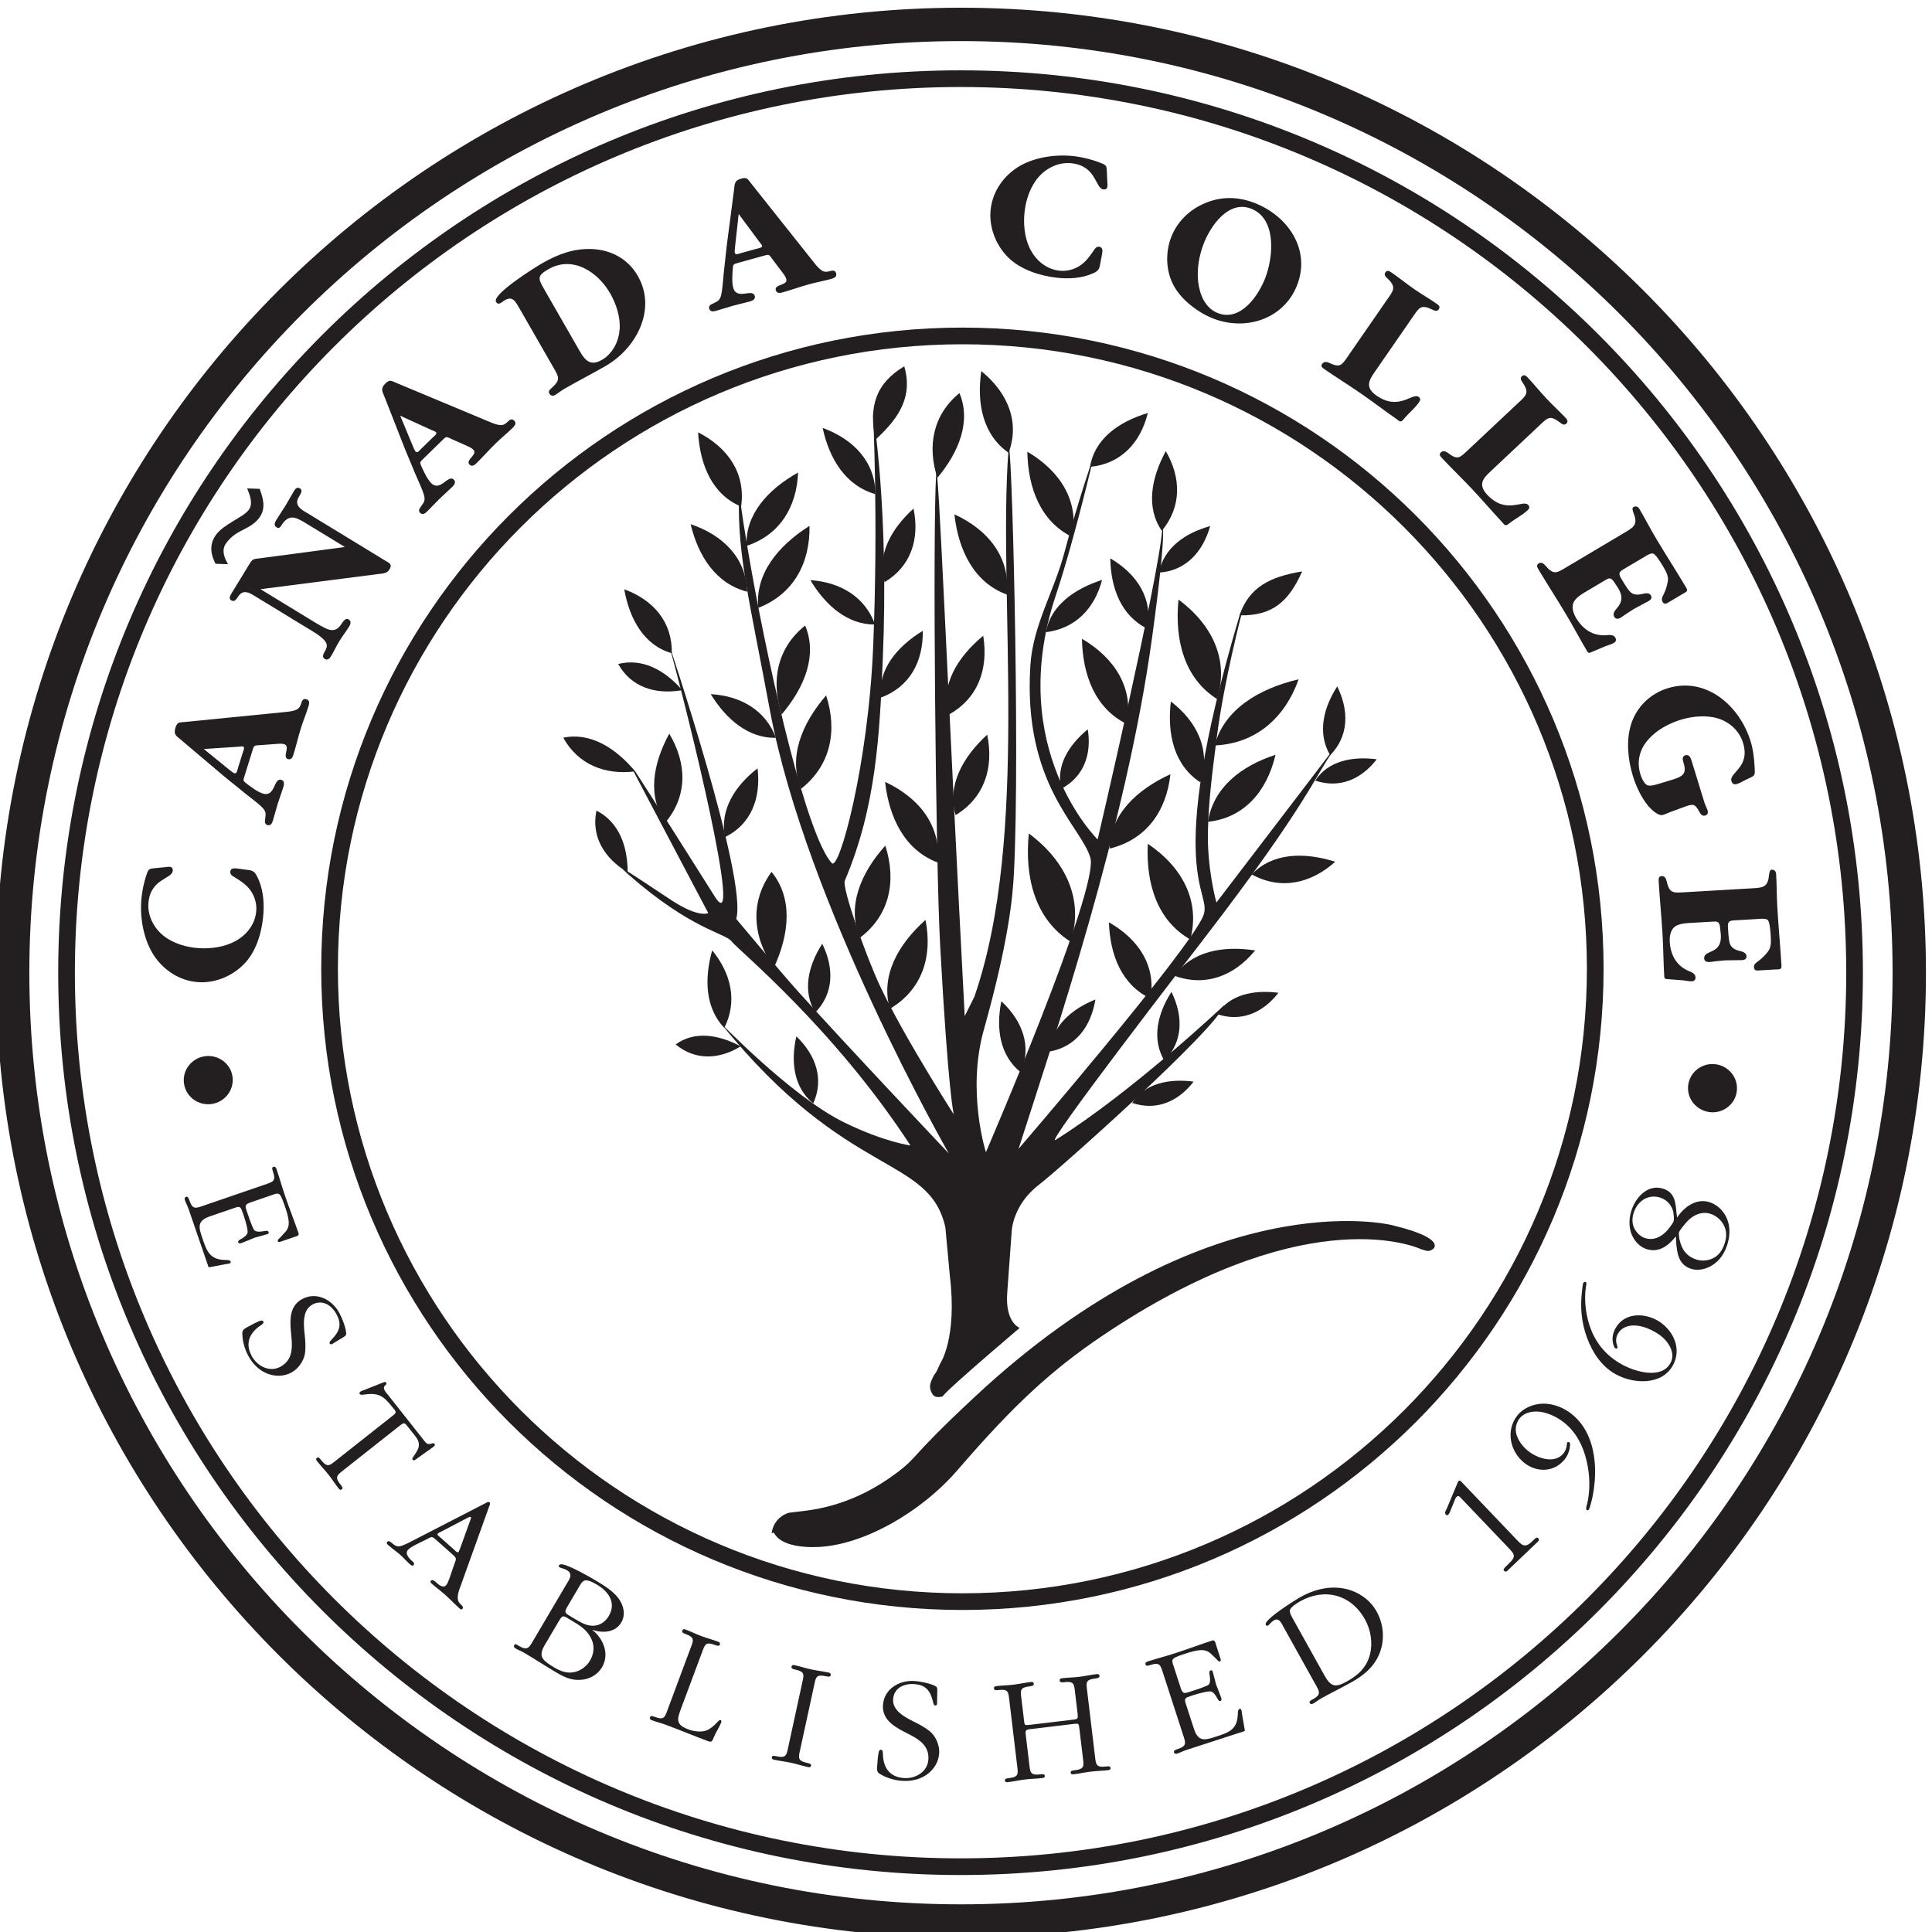 <?xml version="1.0" encoding="UTF-8" standalone="no"?>
<!-- Created with Inkscape (http://www.inkscape.org/) -->

<svg
   xmlns:dc="http://purl.org/dc/elements/1.1/"
   xmlns:cc="http://creativecommons.org/ns#"
   xmlns:rdf="http://www.w3.org/1999/02/22-rdf-syntax-ns#"
   xmlns:svg="http://www.w3.org/2000/svg"
   xmlns="http://www.w3.org/2000/svg"
   xmlns:sodipodi="http://sodipodi.sourceforge.net/DTD/sodipodi-0.dtd"
   xmlns:inkscape="http://www.inkscape.org/namespaces/inkscape"
   width="39.688mm"
   height="39.688mm"
   viewBox="0 0 39.688 39.688"
   version="1.1"
   id="svg357"
   inkscape:version="0.92.1 r15371"
   sodipodi:docname="canada seal.svg">
  <defs
     id="defs351">
    <clipPath
       clipPathUnits="userSpaceOnUse"
       id="clipPath38">
      <path
         d="m 165.665,340.835 h 274 v 137.818 h -274 z"
         id="path36"
         inkscape:connector-curvature="0" />
    </clipPath>
  </defs>
  <sodipodi:namedview
     id="base"
     pagecolor="#ffffff"
     bordercolor="#666666"
     borderopacity="1.0"
     inkscape:pageopacity="0.0"
     inkscape:pageshadow="2"
     inkscape:zoom="2.8"
     inkscape:cx="0.10219458"
     inkscape:cy="106.1996"
     inkscape:document-units="mm"
     inkscape:current-layer="layer1"
     showgrid="false"
     fit-margin-top="0"
     fit-margin-left="0"
     fit-margin-right="0"
     fit-margin-bottom="0"
     inkscape:window-width="1600"
     inkscape:window-height="838"
     inkscape:window-x="-8"
     inkscape:window-y="-8"
     inkscape:window-maximized="1" />
  <g
     inkscape:label="Layer 1"
     inkscape:groupmode="layer"
     id="layer1"
     transform="translate(-67.847,-124.454)">
    <g
       transform="matrix(0.327,0,0,-0.327,-11.384,278.422)"
       id="g32">
      <g
         id="g34"
         clip-path="url(#clipPath38)">
        <path
           d="m 302.64,353.583 c 31.017,0 56.163,25.145 56.163,56.162 0,31.018 -25.146,56.163 -56.163,56.163 -31.018,0 -56.163,-25.145 -56.163,-56.163 0,-31.017 25.145,-56.162 56.163,-56.162 z"
           style="fill:none;stroke:#231f20;stroke-width:1.048;stroke-linecap:round;stroke-linejoin:round;stroke-miterlimit:4;stroke-dasharray:none;stroke-opacity:1"
           id="path40"
           inkscape:connector-curvature="0" />
        <path
           d="m 302.665,350.17 c 32.901,0 59.574,26.673 59.574,59.574 0,32.901 -26.673,59.573 -59.574,59.573 -32.901,0 -59.573,-26.672 -59.573,-59.573 0,-32.901 26.672,-59.574 59.573,-59.574 z"
           style="fill:none;stroke:#231f20;stroke-width:2.096;stroke-linecap:round;stroke-linejoin:round;stroke-miterlimit:4;stroke-dasharray:none;stroke-opacity:1"
           id="path42"
           inkscape:connector-curvature="0" />
        <path
           d="m 302.755,370.234 c 21.957,0 39.756,17.8 39.756,39.756 0,21.956 -17.799,39.756 -39.756,39.756 -21.956,0 -39.755,-17.8 -39.755,-39.756 0,-21.956 17.799,-39.756 39.755,-39.756 z"
           style="fill:none;stroke:#231f20;stroke-width:1.048;stroke-linecap:round;stroke-linejoin:round;stroke-miterlimit:4;stroke-dasharray:none;stroke-opacity:1"
           id="path44"
           inkscape:connector-curvature="0" />
        <path
           d="m 258.085,395.331 c -0.431,-0.148 -0.402,-0.231 -0.273,-0.606 0.094,-0.275 0.249,-0.755 0.418,-1.097 0.106,-0.22 0.461,-0.149 0.742,-0.104 0.058,0.01 0.169,0.017 0.197,-0.065 0.016,-0.046 0.016,-0.107 -0.057,-0.132 -0.26,-0.08 -0.541,-0.156 -0.804,-0.225 -0.287,-0.12 -0.556,-0.232 -0.846,-0.342 -0.147,-0.051 -0.184,-0.002 -0.2,0.044 -0.028,0.082 0.063,0.144 0.115,0.173 0.25,0.137 0.5,0.305 0.477,0.522 -0.041,0.386 -0.204,0.862 -0.299,1.138 -0.126,0.366 -0.157,0.458 -0.469,0.351 l -1.595,-0.548 c -0.844,-0.29 -0.714,-0.696 -0.465,-1.421 0.27,-0.788 0.462,-1.286 1.376,-1.32 0.073,-0.006 0.343,0.015 0.381,-0.095 0.022,-0.064 -0.005,-0.105 -0.07,-0.126 -0.073,-0.026 -0.153,-0.033 -0.232,-0.039 l -1.019,-0.197 c -0.067,-0.012 -0.065,0.009 -0.09,0.082 l -1.231,3.585 c -0.063,0.183 -0.169,0.372 -0.232,0.556 -0.028,0.082 -0.017,0.168 0.084,0.203 0.101,0.034 0.16,-0.109 0.192,-0.201 0.217,-0.632 0.388,-0.533 0.975,-0.331 l 3.731,1.282 c 0.568,0.195 0.764,0.221 0.547,0.854 -0.032,0.091 -0.082,0.238 0.028,0.276 0.092,0.031 0.163,-0.026 0.191,-0.109 0.195,-0.568 0.36,-1.168 0.555,-1.736 0.271,-0.788 0.572,-1.546 0.84,-2.325 0.06,-0.174 -0.176,-0.204 -0.295,-0.245 l -0.788,-0.271 c -0.056,-0.019 -0.19,-0.075 -0.221,0.017 -0.029,0.082 0.078,0.16 0.133,0.209 l 0.209,0.226 c 0.237,0.235 0.358,0.42 0.346,0.754 -0.013,0.334 -0.148,0.728 -0.255,1.04 -0.05,0.147 -0.189,0.55 -0.294,0.678 -0.124,0.152 -0.317,0.055 -0.472,0.002 z"
           style="fill:#231f20;fill-opacity:1;fill-rule:nonzero;stroke:none"
           id="path46"
           inkscape:connector-curvature="0" />
        <path
           d="m 260.567,387.255 c -0.066,0.77 -0.05,1.573 0.707,1.985 0.894,0.487 1.879,-0.026 2.333,-0.86 0.181,-0.332 0.39,-0.859 0.434,-1.243 0.028,-0.194 -0.083,-0.233 -0.232,-0.325 -0.217,-0.129 -0.429,-0.266 -0.646,-0.395 -0.059,-0.033 -0.12,-0.022 -0.153,0.038 -0.051,0.094 0.076,0.185 0.122,0.243 0.486,0.507 0.662,0.934 0.3,1.598 -0.305,0.562 -0.887,0.941 -1.508,0.602 -0.733,-0.398 -0.521,-1.497 -0.458,-2.18 0.025,-0.35 0.041,-0.805 -0.07,-1.13 -0.138,-0.395 -0.424,-0.761 -0.791,-0.96 -0.476,-0.259 -1.027,-0.261 -1.533,-0.062 -0.523,0.212 -0.915,0.628 -1.184,1.122 -0.227,0.417 -0.385,0.993 -0.367,1.466 0.015,0.196 0.258,0.295 0.412,0.379 0.221,0.12 0.434,0.236 0.669,0.331 0.073,0.028 0.189,0.058 0.24,-0.035 0.06,-0.111 -0.153,-0.227 -0.216,-0.272 -0.686,-0.484 -0.933,-1.126 -0.511,-1.901 0.347,-0.638 1.124,-1.032 1.797,-0.666 0.681,0.371 0.763,1.011 0.703,1.729 z"
           style="fill:#231f20;fill-opacity:1;fill-rule:nonzero;stroke:none"
           id="path48"
           inkscape:connector-curvature="0" />
        <path
           d="m 263.948,378.554 c -0.487,-0.385 -0.656,-0.468 -0.241,-0.993 0.054,-0.069 0.164,-0.192 0.065,-0.27 -0.084,-0.066 -0.147,-0.017 -0.201,0.051 -0.229,0.289 -0.414,0.587 -0.643,0.876 -0.228,0.289 -0.487,0.554 -0.715,0.843 -0.054,0.069 -0.087,0.141 -0.003,0.208 0.098,0.077 0.187,-0.05 0.241,-0.118 0.421,-0.533 0.543,-0.375 1.022,0.004 l 3.522,2.782 c 0.273,0.216 0.142,0.273 -0.044,0.509 -0.547,0.692 -0.838,0.919 -1.735,0.804 -0.077,-0.012 -0.254,-0.053 -0.315,0.023 -0.042,0.053 -0.022,0.106 0.032,0.148 0.053,0.042 0.168,0.084 0.218,0.099 l 1.223,0.484 c 0.066,0.027 0.131,0.054 0.185,-0.015 0.036,-0.045 0.016,-0.098 -0.03,-0.134 -0.062,-0.062 -0.114,-0.09 -0.111,-0.187 -0.006,-0.165 0.143,-0.307 0.239,-0.428 l 2.182,-2.762 c 0.156,-0.197 0.268,-0.418 0.541,-0.325 0.079,0.025 0.159,0.064 0.22,-0.012 0.084,-0.107 -0.167,-0.243 -0.22,-0.285 l -0.964,-0.687 c -0.061,-0.049 -0.135,-0.095 -0.202,-0.011 -0.042,0.053 0.007,0.116 0.041,0.167 0.117,0.18 0.288,0.401 0.343,0.629 0.065,0.324 -0.103,0.537 -0.289,0.773 l -0.349,0.441 c -0.27,0.342 -0.255,0.354 -0.643,0.048 z"
           style="fill:#231f20;fill-opacity:1;fill-rule:nonzero;stroke:none"
           id="path50"
           inkscape:connector-curvature="0" />
        <path
           d="m 271.558,375.44 c 0.047,0.023 0.259,0.159 0.317,0.108 0.043,-0.039 -0.066,-0.279 -0.078,-0.321 l -0.603,-1.669 c -0.013,-0.014 -0.065,-0.175 -0.091,-0.204 -0.071,-0.08 -0.218,0.09 -0.261,0.129 l -0.833,0.741 c -0.029,0.026 -0.287,0.203 -0.222,0.276 0.019,0.021 0.072,0.052 0.099,0.067 z m -2.478,-1.298 c 0.34,0.165 0.323,0.232 0.613,-0.026 l 0.984,-0.876 c 0.348,-0.309 0.297,-0.264 0.12,-0.769 l -0.258,-0.756 c -0.047,-0.127 -0.124,-0.344 -0.214,-0.445 -0.193,-0.218 -0.469,0.027 -0.657,0.195 -0.072,0.064 -0.21,0.187 -0.307,0.078 -0.057,-0.065 0.008,-0.137 0.052,-0.175 0.268,-0.239 0.569,-0.455 0.829,-0.687 0.319,-0.283 0.612,-0.596 0.93,-0.879 0.037,-0.033 0.115,-0.09 0.173,-0.025 0.097,0.109 -0.041,0.231 -0.113,0.296 -0.355,0.316 -0.104,0.845 0.031,1.231 l 1.773,4.936 c 0.024,0.057 0.079,0.176 0.021,0.228 -0.079,0.071 -0.191,-0.011 -0.265,-0.05 l -4.626,-2.384 c -0.173,-0.092 -0.6,-0.309 -0.784,-0.327 -0.185,-0.017 -0.335,0.091 -0.465,0.207 -0.065,0.058 -0.203,0.18 -0.293,0.079 -0.11,-0.123 0.117,-0.247 0.19,-0.312 0.202,-0.18 0.431,-0.332 0.634,-0.512 0.202,-0.181 0.379,-0.39 0.582,-0.57 0.072,-0.065 0.174,-0.155 0.251,-0.068 0.09,0.101 -0.039,0.203 -0.105,0.261 -0.166,0.149 -0.465,0.454 -0.252,0.693 0.115,0.13 0.309,0.231 0.455,0.308 z"
           style="fill:#231f20;fill-opacity:1;fill-rule:nonzero;stroke:none"
           id="path52"
           inkscape:connector-curvature="0" />
        <path
           d="m 278.654,371.132 c 0.084,0.142 0.2,0.377 0.364,0.426 0.222,0.072 0.598,-0.149 0.773,-0.253 0.727,-0.428 1.243,-1.137 0.751,-1.972 -0.173,-0.293 -0.44,-0.517 -0.762,-0.586 -0.442,-0.1 -0.837,0.088 -1.196,0.299 l -0.451,0.266 c -0.368,0.217 -0.399,0.258 -0.173,0.642 z m -2.816,-3.269 c -0.314,-0.535 -0.389,-0.738 -0.974,-0.394 -0.075,0.045 -0.194,0.149 -0.258,0.04 -0.054,-0.092 -0.007,-0.165 0.068,-0.209 0.176,-0.103 0.379,-0.178 0.546,-0.277 0.685,-0.403 1.333,-0.83 2.018,-1.234 0.493,-0.29 0.946,-0.513 1.536,-0.467 0.532,0.024 1.06,0.31 1.341,0.786 0.497,0.843 0.073,1.824 -0.624,2.359 0.637,-0.218 1.446,-0.2 1.835,0.46 0.29,0.492 0.148,1.071 -0.17,1.506 -0.361,0.494 -1.012,0.878 -1.53,1.183 -0.484,0.286 -1.196,0.682 -1.713,0.874 -0.101,0.038 -0.418,0.168 -0.502,0.026 -0.029,-0.05 -0.002,-0.099 0.048,-0.129 0.1,-0.059 0.281,-0.076 0.44,-0.169 0.434,-0.256 0.159,-0.589 -0.038,-0.923 z m 1.561,1.139 c 0.271,0.459 0.302,0.34 0.794,0.05 0.468,-0.276 0.91,-0.537 1.185,-1.025 0.288,-0.485 0.264,-1.022 -0.021,-1.506 -0.207,-0.351 -0.587,-0.633 -0.984,-0.715 -0.476,-0.101 -0.873,0.065 -1.274,0.301 -0.217,0.128 -0.613,0.373 -0.728,0.598 -0.165,0.311 0.078,0.686 0.236,0.953 z"
           style="fill:#231f20;fill-opacity:1;fill-rule:nonzero;stroke:none"
           id="path54"
           inkscape:connector-curvature="0" />
        <path
           d="m 285.087,363.535 c -0.257,-0.69 -0.361,-1.024 0.457,-1.329 0.327,-0.122 0.778,-0.187 1.111,-0.072 0.273,0.094 0.562,0.369 0.753,0.578 0.035,0.038 0.098,0.097 0.153,0.077 0.082,-0.031 0.058,-0.094 0.034,-0.158 -0.115,-0.309 -0.324,-0.593 -0.452,-0.907 -0.097,-0.233 -0.119,-0.349 -0.364,-0.257 -0.872,0.325 -1.749,0.693 -2.621,1.018 -0.309,0.115 -0.613,0.187 -0.922,0.302 -0.081,0.031 -0.141,0.094 -0.107,0.185 0.044,0.118 0.19,0.064 0.28,0.03 0.627,-0.234 0.646,-0.044 0.859,0.528 l 1.385,3.715 c 0.213,0.572 0.323,0.728 -0.313,0.965 -0.082,0.03 -0.227,0.084 -0.183,0.202 0.038,0.1 0.111,0.104 0.202,0.07 0.345,-0.128 0.659,-0.287 1.004,-0.415 0.345,-0.129 0.704,-0.221 1.049,-0.35 0.081,-0.031 0.144,-0.085 0.107,-0.185 -0.044,-0.118 -0.199,-0.06 -0.28,-0.03 -0.636,0.237 -0.655,0.048 -0.868,-0.525 z"
           style="fill:#231f20;fill-opacity:1;fill-rule:nonzero;stroke:none"
           id="path56"
           inkscape:connector-curvature="0" />
        <path
           d="m 292.676,365.061 c 0.13,0.597 0.216,0.766 -0.447,0.91 -0.085,0.019 -0.236,0.052 -0.21,0.175 0.023,0.104 0.095,0.118 0.19,0.098 0.36,-0.079 0.693,-0.191 1.053,-0.269 0.36,-0.078 0.728,-0.118 1.088,-0.196 0.085,-0.019 0.155,-0.064 0.132,-0.168 -0.027,-0.123 -0.188,-0.088 -0.273,-0.07 -0.663,0.144 -0.655,-0.046 -0.784,-0.643 l -0.844,-3.883 c -0.132,-0.607 -0.207,-0.769 0.445,-0.92 0.085,-0.019 0.248,-0.044 0.221,-0.167 -0.022,-0.105 -0.102,-0.107 -0.188,-0.089 -0.359,0.079 -0.692,0.191 -1.052,0.269 -0.36,0.078 -0.728,0.118 -1.088,0.197 -0.086,0.018 -0.157,0.053 -0.134,0.158 0.026,0.123 0.176,0.08 0.261,0.062 0.663,-0.144 0.657,0.056 0.786,0.652 z"
           style="fill:#231f20;fill-opacity:1;fill-rule:nonzero;stroke:none"
           id="path58"
           inkscape:connector-curvature="0" />
        <path
           d="m 299.06,362.078 c -0.685,0.358 -1.353,0.803 -1.294,1.664 0.071,1.015 1.032,1.57 1.98,1.505 0.377,-0.027 0.933,-0.133 1.281,-0.303 0.179,-0.08 0.152,-0.195 0.149,-0.37 -0.007,-0.252 -0.006,-0.505 -0.013,-0.757 -0.005,-0.068 -0.047,-0.113 -0.115,-0.108 -0.106,0.007 -0.115,0.163 -0.139,0.233 -0.167,0.682 -0.432,1.06 -1.186,1.112 -0.638,0.044 -1.27,-0.242 -1.319,-0.948 -0.058,-0.832 0.982,-1.244 1.592,-1.559 0.309,-0.167 0.701,-0.398 0.916,-0.665 0.259,-0.329 0.413,-0.768 0.384,-1.183 -0.037,-0.542 -0.332,-1.007 -0.772,-1.327 -0.46,-0.327 -1.021,-0.434 -1.582,-0.395 -0.474,0.033 -1.045,0.208 -1.434,0.478 -0.157,0.118 -0.11,0.377 -0.098,0.551 0.018,0.252 0.034,0.493 0.081,0.743 0.015,0.077 0.052,0.19 0.158,0.183 0.126,-0.008 0.109,-0.25 0.114,-0.328 0.039,-0.839 0.447,-1.392 1.327,-1.453 0.725,-0.05 1.475,0.394 1.528,1.157 0.054,0.774 -0.442,1.187 -1.08,1.523 z"
           style="fill:#231f20;fill-opacity:1;fill-rule:nonzero;stroke:none"
           id="path60"
           inkscape:connector-curvature="0" />
        <path
           d="m 306.946,360.107 c 0.073,-0.616 0.056,-0.794 0.721,-0.724 0.087,0.01 0.249,0.04 0.264,-0.085 0.013,-0.106 -0.062,-0.135 -0.149,-0.145 -0.365,-0.044 -0.717,-0.047 -1.082,-0.091 -0.366,-0.043 -0.727,-0.126 -1.093,-0.169 -0.087,-0.011 -0.166,-10e-4 -0.179,0.105 -0.015,0.125 0.141,0.134 0.227,0.145 0.674,0.08 0.603,0.267 0.53,0.873 l -0.472,3.947 c -0.072,0.606 -0.046,0.794 -0.719,0.714 -0.087,-0.01 -0.241,-0.029 -0.256,0.096 -0.013,0.106 0.051,0.143 0.147,0.154 0.366,0.044 0.717,0.047 1.083,0.091 0.366,0.044 0.727,0.126 1.093,0.169 0.086,0.011 0.167,-0.009 0.179,-0.115 0.015,-0.125 -0.148,-0.144 -0.235,-0.155 -0.674,-0.08 -0.604,-0.257 -0.531,-0.864 l 0.148,-1.241 c 0.043,-0.356 0.024,-0.359 0.38,-0.316 l 2.695,0.322 c 0.317,0.038 0.333,0.069 0.294,0.396 l -0.149,1.242 c -0.072,0.607 -0.046,0.795 -0.719,0.715 -0.087,-0.011 -0.241,-0.029 -0.256,0.096 -0.013,0.106 0.051,0.143 0.147,0.154 0.366,0.044 0.717,0.047 1.083,0.09 0.366,0.044 0.727,0.126 1.092,0.17 0.087,0.011 0.168,-0.009 0.18,-0.115 0.015,-0.125 -0.148,-0.145 -0.235,-0.155 -0.674,-0.081 -0.604,-0.258 -0.531,-0.864 l 0.472,-3.946 c 0.073,-0.616 0.056,-0.794 0.721,-0.724 0.086,0.01 0.249,0.039 0.264,-0.086 0.013,-0.106 -0.062,-0.134 -0.149,-0.144 -0.365,-0.044 -0.717,-0.047 -1.082,-0.091 -0.366,-0.044 -0.727,-0.126 -1.093,-0.169 -0.087,-0.011 -0.166,-10e-4 -0.179,0.105 -0.015,0.125 0.141,0.134 0.227,0.144 0.674,0.081 0.603,0.268 0.53,0.874 l -0.206,1.723 c -0.042,0.356 -0.042,0.356 -0.379,0.316 l -2.666,-0.319 c -0.337,-0.04 -0.364,-0.063 -0.323,-0.4 z"
           style="fill:#231f20;fill-opacity:1;fill-rule:nonzero;stroke:none"
           id="path62"
           inkscape:connector-curvature="0" />
        <path
           d="m 316.452,364.86 c 0.141,-0.434 0.224,-0.407 0.602,-0.284 0.277,0.089 0.759,0.236 1.104,0.399 0.221,0.102 0.157,0.458 0.116,0.741 -0.009,0.058 -0.014,0.168 0.069,0.195 0.046,0.015 0.107,0.015 0.131,-0.059 0.075,-0.261 0.146,-0.544 0.212,-0.808 0.114,-0.289 0.222,-0.56 0.327,-0.852 0.048,-0.147 -0.002,-0.184 -0.048,-0.199 -0.083,-0.027 -0.143,0.066 -0.17,0.118 -0.133,0.253 -0.297,0.505 -0.515,0.486 -0.386,-0.034 -0.866,-0.19 -1.142,-0.279 -0.369,-0.12 -0.461,-0.15 -0.36,-0.463 l 0.521,-1.604 c 0.275,-0.849 0.684,-0.726 1.412,-0.49 0.793,0.257 1.294,0.44 1.345,1.353 0.006,0.073 -0.01,0.343 0.101,0.379 0.064,0.021 0.104,-0.007 0.125,-0.071 0.024,-0.074 0.029,-0.154 0.035,-0.233 l 0.178,-1.023 c 0.012,-0.067 -0.009,-0.064 -0.083,-0.088 l -3.605,-1.169 c -0.185,-0.06 -0.375,-0.163 -0.56,-0.223 -0.083,-0.026 -0.169,-0.014 -0.202,0.088 -0.032,0.101 0.112,0.158 0.204,0.188 0.636,0.207 0.54,0.379 0.348,0.969 l -1.217,3.753 c -0.185,0.571 -0.208,0.768 -0.844,0.561 -0.093,-0.03 -0.24,-0.077 -0.276,0.033 -0.03,0.092 0.029,0.163 0.112,0.189 0.571,0.186 1.174,0.34 1.745,0.526 0.793,0.257 1.556,0.545 2.339,0.799 0.176,0.057 0.201,-0.179 0.24,-0.299 l 0.257,-0.793 c 0.018,-0.055 0.072,-0.19 -0.02,-0.22 -0.083,-0.027 -0.158,0.081 -0.207,0.136 l -0.222,0.213 c -0.231,0.241 -0.414,0.366 -0.748,0.359 -0.335,-0.007 -0.731,-0.135 -1.044,-0.237 -0.148,-0.048 -0.554,-0.179 -0.683,-0.282 -0.154,-0.122 -0.061,-0.316 -0.01,-0.472 z"
           style="fill:#231f20;fill-opacity:1;fill-rule:nonzero;stroke:none"
           id="path64"
           inkscape:connector-curvature="0" />
        <path
           d="m 323.518,369.157 c -0.075,0.136 -0.23,0.394 -0.185,0.552 0.056,0.198 0.47,0.451 0.648,0.55 1.533,0.853 3.188,0.431 4.065,-1.144 0.368,-0.661 0.499,-1.475 0.31,-2.212 -0.219,-0.822 -0.745,-1.292 -1.457,-1.688 -0.736,-0.41 -1.005,-0.326 -1.424,0.427 z m 1.372,-4.039 c 0.302,-0.542 0.448,-0.705 -0.145,-1.035 -0.084,-0.047 -0.229,-0.106 -0.168,-0.216 0.047,-0.085 0.134,-0.081 0.21,-0.038 0.178,0.099 0.328,0.227 0.515,0.331 0.609,0.339 1.255,0.654 1.882,1.003 0.821,0.457 1.487,1.016 1.815,1.92 0.293,0.829 0.209,1.758 -0.225,2.537 -0.453,0.813 -1.3,1.34 -2.213,1.464 -0.899,0.121 -1.765,-0.117 -2.544,-0.551 -0.339,-0.188 -2.374,-1.454 -2.204,-1.759 0.028,-0.051 0.085,-0.074 0.144,-0.042 0.085,0.048 0.194,0.23 0.372,0.329 0.33,0.184 0.473,-0.191 0.614,-0.445 z"
           style="fill:#231f20;fill-opacity:1;fill-rule:nonzero;stroke:none"
           id="path66"
           inkscape:connector-curvature="0" />
        <path
           d="m 337.522,374.18 c 0.375,-0.392 0.555,-0.609 1.004,-0.181 l 0.21,0.201 c 0.063,0.06 0.133,0.086 0.206,0.009 0.061,-0.063 0.038,-0.138 -0.025,-0.198 l -1.915,-1.827 c -0.077,-0.074 -0.139,-0.093 -0.219,-0.009 -0.074,0.078 -0.017,0.145 0.284,0.432 0.505,0.482 0.384,0.595 -0.057,1.058 l -2.978,3.121 c -0.074,0.077 -0.141,0.119 -0.232,0.032 -0.07,-0.067 -0.1,-0.175 -0.137,-0.264 l -0.232,-0.57 c -0.036,-0.075 -0.088,-0.231 -0.151,-0.291 -0.049,-0.047 -0.118,-0.032 -0.164,0.017 -0.087,0.091 0.013,0.267 0.063,0.355 l 0.683,1.63 c 0.014,0.04 0.036,0.101 0.071,0.121 0.062,0.033 0.11,0.011 0.15,-0.031 z"
           style="fill:#231f20;fill-opacity:1;fill-rule:nonzero;stroke:none"
           id="path68"
           inkscape:connector-curvature="0" />
        <path
           d="m 341.967,375.998 c -0.069,0.054 0.008,0.291 0.029,0.348 0.213,0.859 0.18,1.876 -0.026,2.722 -0.218,0.941 -0.647,1.803 -1.42,2.418 -0.38,0.302 -0.848,0.539 -1.322,0.644 -0.509,0.107 -1.123,0.051 -1.473,-0.389 -0.2,-0.25 -0.282,-0.618 -0.213,-0.921 0.099,-0.45 0.414,-0.849 0.763,-1.127 0.576,-0.459 1.667,-0.831 2.216,-0.141 0.242,0.303 0.185,0.621 0.233,0.682 0.031,0.037 0.1,0.032 0.131,0.007 0.053,-0.042 0.05,-0.139 0.042,-0.195 -0.025,-0.327 -0.136,-0.622 -0.335,-0.873 -0.652,-0.819 -1.753,-0.847 -2.541,-0.219 -0.895,0.712 -1.177,2.039 -0.435,2.972 0.381,0.478 1.001,0.728 1.599,0.747 0.654,0.012 1.311,-0.251 1.812,-0.649 1.008,-0.803 1.395,-2.015 1.467,-3.262 0.031,-0.631 -0.021,-1.272 -0.143,-1.893 -0.027,-0.127 -0.163,-0.749 -0.248,-0.856 -0.036,-0.045 -0.091,-0.051 -0.136,-0.015"
           style="fill:#231f20;fill-opacity:1;fill-rule:nonzero;stroke:none"
           id="path70"
           inkscape:connector-curvature="0" />
        <path
           d="m 341.763,390.26 c 0.034,0.059 0.099,0.078 0.15,0.05 0.077,-0.043 0.03,-0.205 0.019,-0.266 -0.145,-0.84 -0.005,-1.926 0.312,-2.712 0.387,-0.98 1.033,-1.694 1.949,-2.202 0.805,-0.447 2.466,-0.948 3.041,0.085 0.188,0.339 0.142,0.697 -0.021,1.021 -0.228,0.448 -0.572,0.728 -1.004,0.968 -0.424,0.235 -0.924,0.413 -1.411,0.373 -0.362,-0.032 -0.686,-0.196 -0.865,-0.518 -0.259,-0.466 0.027,-0.791 -0.03,-0.892 -0.018,-0.034 -0.08,-0.045 -0.122,-0.021 -0.102,0.056 -0.14,0.266 -0.162,0.367 -0.06,0.311 0.014,0.624 0.165,0.895 0.536,0.966 1.743,0.984 2.608,0.504 0.999,-0.556 1.589,-1.77 0.996,-2.838 -0.706,-1.271 -2.48,-1.172 -3.599,-0.551 -0.881,0.489 -1.451,1.36 -1.793,2.282 -0.369,1.014 -0.44,1.963 -0.308,3.02 0.013,0.082 0.029,0.35 0.075,0.435"
           style="fill:#231f20;fill-opacity:1;fill-rule:nonzero;stroke:none"
           id="path72"
           inkscape:connector-curvature="0" />
        <path
           d="m 347.434,394.129 c -0.059,-0.164 -0.336,-0.508 -0.452,-0.631 -0.361,-0.375 -0.845,-0.603 -1.374,-0.414 -0.292,0.105 -0.547,0.371 -0.669,0.662 -0.134,0.315 -0.105,0.655 0.009,0.975 0.258,0.72 0.945,1.144 1.684,0.879 0.393,-0.14 0.671,-0.456 0.776,-0.854 0.024,-0.132 0.072,-0.489 0.026,-0.617 m 0.156,-1.26 c 0.058,-0.701 0.125,-1.435 0.9,-1.713 0.475,-0.17 1.008,-0.031 1.413,0.236 0.42,0.282 0.696,0.677 0.865,1.152 0.197,0.547 0.25,1.156 0.035,1.707 -0.189,0.479 -0.569,0.883 -1.062,1.06 -0.849,0.304 -1.64,-0.268 -2.09,-0.951 l -0.039,0.323 c -0.054,0.627 -0.105,1.232 -0.789,1.477 -0.949,0.34 -1.718,-0.455 -2.012,-1.277 -0.164,-0.456 -0.203,-0.967 -0.063,-1.44 0.141,-0.441 0.477,-0.881 0.934,-1.044 0.803,-0.288 1.414,0.183 1.896,0.782 z m 3.031,-0.19 c -0.137,-0.383 -0.359,-0.716 -0.74,-0.888 -0.335,-0.158 -0.73,-0.171 -1.077,-0.047 -0.566,0.203 -0.851,0.614 -0.986,1.187 -0.028,0.093 -0.08,0.409 -0.044,0.51 0.056,0.155 0.468,0.646 0.59,0.756 0.392,0.375 0.896,0.575 1.435,0.383 0.31,-0.112 0.587,-0.344 0.752,-0.63 0.242,-0.416 0.227,-0.833 0.07,-1.271"
           style="fill:#231f20;fill-opacity:1;fill-rule:nonzero;stroke:none"
           id="path74"
           inkscape:connector-curvature="0" />
        <path
           d="m 255.155,404.494 c 0.852,0.125 1.627,-0.453 1.746,-1.27 0.123,-0.84 -0.469,-1.605 -1.309,-1.728 -0.805,-0.117 -1.61,0.42 -1.736,1.284 -0.119,0.816 0.459,1.592 1.299,1.714"
           style="fill:#231f20;fill-opacity:1;fill-rule:nonzero;stroke:none"
           id="path76"
           inkscape:connector-curvature="0" />
        <path
           d="m 257.715,416.22 c 0.387,-0.047 0.541,-0.045 0.73,-0.423 0.36,-0.683 0.45,-1.527 0.403,-2.292 -0.064,-1.035 -0.374,-2.233 -1.061,-3.041 -0.726,-0.853 -1.88,-1.385 -3.01,-1.315 -1.165,0.071 -2.188,0.724 -2.825,1.697 -0.614,0.959 -0.855,2.237 -0.785,3.367 0.033,0.553 0.169,1.218 0.355,1.75 0.114,0.312 0.161,0.309 0.494,0.348 l 0.606,0.057 c 0.119,0.016 0.226,0.033 0.344,0.026 0.129,-0.008 0.194,-0.107 0.186,-0.236 -0.033,-0.541 -1.436,-0.491 -1.533,-2.079 -0.048,-0.777 0.344,-1.521 0.94,-2.007 0.619,-0.498 1.466,-0.739 2.243,-0.787 0.765,-0.047 1.623,0.078 2.295,0.45 0.722,0.404 1.248,1.08 1.3,1.928 0.028,0.459 -0.111,0.892 -0.372,1.263 -0.272,0.371 -0.647,0.606 -1.034,0.843 -0.126,0.067 -0.239,0.156 -0.229,0.309 0.015,0.259 0.285,0.231 0.461,0.208 z"
           style="fill:#231f20;fill-opacity:1;fill-rule:nonzero;stroke:none"
           id="path78"
           inkscape:connector-curvature="0" />
        <path
           d="m 255.099,423.796 2.156,0.144 c 0.038,0 0.257,0.031 0.313,0.013 0.135,-0.042 -10e-4,-0.32 -0.025,-0.399 l -0.305,-0.979 c -0.032,-0.102 -0.061,-0.352 -0.218,-0.303 -0.079,0.025 -0.234,0.16 -0.295,0.203 z m 1.28,-1.719 1.36,-1.103 c 0.277,-0.222 0.799,-0.607 1.023,-0.838 0.252,-0.263 0.239,-0.383 0.194,-0.727 -0.023,-0.153 -0.053,-0.329 0.138,-0.388 0.203,-0.063 0.293,0.106 0.345,0.275 0.109,0.349 0.198,0.716 0.307,1.065 0.109,0.349 0.244,0.702 0.352,1.051 0.049,0.158 0.082,0.382 -0.12,0.445 -0.507,0.158 -0.37,-1.107 -1.169,-0.858 -0.327,0.101 -0.675,0.37 -0.947,0.566 -0.318,0.248 -0.306,0.207 -0.184,0.601 l 0.46,1.474 c 0.126,0.405 0.093,0.379 0.532,0.402 l 1.024,0.077 c 0.127,0.009 0.317,0.025 0.463,-0.021 0.405,-0.126 -0.155,-0.816 0.227,-0.935 0.214,-0.067 0.3,0.129 0.349,0.286 0.168,0.54 0.291,1.095 0.467,1.658 0.14,0.45 0.325,0.886 0.472,1.359 0.05,0.158 0.108,0.386 -0.117,0.456 -0.259,0.081 -0.291,-0.144 -0.362,-0.331 -0.082,-0.222 -0.181,-0.302 -0.414,-0.378 -0.178,-0.055 -0.472,-0.087 -0.662,-0.102 l -6.193,-0.615 c -0.357,-0.037 -0.488,0.016 -0.604,-0.355 -0.14,-0.45 0.059,-0.525 0.381,-0.798 z"
           style="fill:#231f20;fill-opacity:1;fill-rule:nonzero;stroke:none"
           id="path80"
           inkscape:connector-curvature="0" />
        <path
           d="m 261.516,437.978 c -0.201,0.122 -0.533,0.325 -0.763,0.355 -0.309,0.037 -0.503,-0.122 -0.674,-0.335 -0.125,-0.159 -0.193,-0.407 -0.414,-0.272 -0.212,0.129 -0.077,0.351 0.015,0.501 0.184,0.302 0.383,0.582 0.567,0.884 0.178,0.292 0.342,0.606 0.52,0.898 0.092,0.151 0.202,0.263 0.373,0.159 0.242,-0.147 -0.038,-0.447 -0.122,-0.63 -0.228,-0.51 0.292,-0.744 0.685,-0.983 l 4.77,-2.91 c 0.282,-0.172 0.494,-0.232 0.285,-0.575 -0.153,-0.251 -0.444,-0.253 -0.711,-0.283 l -7.387,-0.95 3.321,-2.026 c 0.242,-0.147 0.765,-0.466 1.019,-0.525 0.364,-0.083 0.553,0.092 0.739,0.351 0.096,0.135 0.248,0.429 0.469,0.294 0.171,-0.105 0.113,-0.29 0.027,-0.431 -0.196,-0.322 -0.421,-0.6 -0.617,-0.922 -0.197,-0.322 -0.353,-0.668 -0.543,-0.98 -0.086,-0.141 -0.216,-0.241 -0.377,-0.143 -0.222,0.135 -0.048,0.374 0.04,0.541 0.125,0.228 0.128,0.392 -0.044,0.607 -0.244,0.301 -0.79,0.606 -1.132,0.815 l -3.13,1.909 c -0.393,0.24 -0.821,0.556 -1.158,0.072 -0.109,-0.155 -0.23,-0.399 -0.451,-0.264 -0.182,0.111 -0.059,0.312 0.027,0.453 l 1.081,1.771 c 0.245,0.403 0.247,0.36 0.712,0.422 l 5.319,0.705 z"
           style="fill:#231f20;fill-opacity:1;fill-rule:nonzero;stroke:none"
           id="path82"
           inkscape:connector-curvature="0" />
        <path
           d="m 267.439,444.734 1.966,-0.898 c 0.034,-0.017 0.241,-0.094 0.282,-0.136 0.099,-0.101 -0.153,-0.282 -0.212,-0.34 l -0.733,-0.717 c -0.076,-0.074 -0.22,-0.281 -0.336,-0.163 -0.057,0.059 -0.13,0.252 -0.163,0.319 z m 0.31,-2.121 0.674,-1.617 c 0.138,-0.327 0.415,-0.913 0.503,-1.223 0.096,-0.351 0.028,-0.45 -0.175,-0.731 -0.093,-0.124 -0.203,-0.265 -0.063,-0.408 0.149,-0.152 0.308,-0.045 0.435,0.078 0.261,0.256 0.514,0.536 0.775,0.792 0.262,0.255 0.548,0.502 0.809,0.758 0.118,0.115 0.254,0.297 0.106,0.449 -0.371,0.379 -0.852,-0.799 -1.437,-0.201 -0.239,0.245 -0.418,0.647 -0.564,0.949 -0.163,0.368 -0.172,0.327 0.123,0.615 l 1.105,1.08 c 0.303,0.297 0.261,0.289 0.659,0.101 l 0.938,-0.419 c 0.116,-0.052 0.29,-0.128 0.397,-0.238 0.297,-0.304 -0.524,-0.644 -0.244,-0.931 0.157,-0.16 0.325,-0.029 0.443,0.087 0.405,0.395 0.776,0.825 1.198,1.237 0.337,0.329 0.707,0.625 1.061,0.971 0.118,0.116 0.279,0.289 0.114,0.458 -0.19,0.194 -0.325,0.012 -0.477,-0.12 -0.177,-0.156 -0.302,-0.18 -0.543,-0.136 -0.183,0.036 -0.457,0.147 -0.631,0.224 l -5.742,2.399 c -0.332,0.137 -0.423,0.247 -0.701,-0.025 -0.337,-0.33 -0.197,-0.49 -0.043,-0.884 z"
           style="fill:#231f20;fill-opacity:1;fill-rule:nonzero;stroke:none"
           id="path84"
           inkscape:connector-curvature="0" />
        <path
           d="m 276.498,452.653 c -0.399,0.695 -0.483,0.865 0.253,1.287 1.513,0.869 3.093,-0.154 3.874,-1.514 0.376,-0.654 0.663,-1.509 0.596,-2.268 -0.052,-0.763 -0.44,-1.531 -1.115,-1.918 -0.848,-0.487 -1.154,0.139 -1.547,0.824 z m 0.515,-4.803 c 0.393,-0.685 0.528,-0.825 -0.038,-1.354 -0.116,-0.107 -0.263,-0.205 -0.169,-0.369 0.094,-0.163 0.241,-0.16 0.374,-0.084 0.194,0.112 0.375,0.27 0.559,0.376 0.859,0.493 1.741,0.945 2.6,1.438 1.932,1.11 3.233,3.556 2.024,5.662 -0.611,1.064 -1.674,1.636 -2.886,1.687 -1.154,0.045 -2.146,-0.335 -3.128,-0.898 -0.449,-0.259 -3.161,-1.952 -2.891,-2.422 0.135,-0.235 0.325,-0.045 0.472,0.054 0.559,0.375 0.734,0 1.034,-0.522 z"
           style="fill:#231f20;fill-opacity:1;fill-rule:nonzero;stroke:none"
           id="path86"
           inkscape:connector-curvature="0" />
        <path
           d="m 288.701,457.407 1.289,-1.735 c 0.02,-0.031 0.165,-0.199 0.181,-0.256 0.037,-0.136 -0.271,-0.173 -0.35,-0.195 l -0.988,-0.274 c -0.103,-0.028 -0.329,-0.14 -0.373,0.019 -0.022,0.08 0.007,0.284 0.011,0.358 z m -0.752,-2.007 -0.19,-1.741 c -0.037,-0.353 -0.078,-1.001 -0.15,-1.314 -0.085,-0.354 -0.193,-0.408 -0.506,-0.557 -0.142,-0.063 -0.306,-0.133 -0.252,-0.326 0.056,-0.205 0.248,-0.188 0.418,-0.141 0.352,0.097 0.71,0.221 1.062,0.319 0.352,0.097 0.722,0.175 1.074,0.273 0.159,0.044 0.365,0.138 0.308,0.342 -0.141,0.512 -1.13,-0.289 -1.354,0.518 -0.091,0.329 -0.054,0.768 -0.037,1.103 0.036,0.401 0.008,0.369 0.406,0.479 l 1.488,0.413 c 0.409,0.113 0.368,0.127 0.626,-0.23 l 0.619,-0.819 c 0.077,-0.101 0.192,-0.253 0.233,-0.401 0.114,-0.408 -0.77,-0.311 -0.663,-0.697 0.06,-0.216 0.271,-0.182 0.43,-0.138 0.545,0.151 1.078,0.348 1.646,0.505 0.454,0.127 0.922,0.207 1.399,0.339 0.159,0.044 0.383,0.119 0.32,0.346 -0.073,0.261 -0.279,0.167 -0.475,0.125 -0.231,-0.051 -0.352,-0.012 -0.542,0.144 -0.143,0.119 -0.329,0.349 -0.444,0.5 l -3.872,4.872 c -0.224,0.281 -0.251,0.42 -0.626,0.316 -0.454,-0.126 -0.409,-0.333 -0.464,-0.752 z"
           style="fill:#231f20;fill-opacity:1;fill-rule:nonzero;stroke:none"
           id="path88"
           inkscape:connector-curvature="0" />
        <path
           d="m 311.435,454.39 c -0.068,-0.384 -0.074,-0.537 -0.462,-0.706 -0.702,-0.322 -1.549,-0.367 -2.311,-0.278 -1.03,0.119 -2.209,0.493 -2.979,1.223 -0.813,0.771 -1.281,1.952 -1.151,3.077 0.134,1.159 0.842,2.145 1.847,2.729 0.991,0.562 2.281,0.733 3.405,0.603 0.55,-0.064 1.207,-0.235 1.728,-0.45 0.305,-0.13 0.3,-0.177 0.32,-0.512 l 0.025,-0.608 c 0.01,-0.12 0.021,-0.228 0.007,-0.345 -0.014,-0.129 -0.116,-0.188 -0.245,-0.173 -0.539,0.062 -0.412,1.46 -1.994,1.643 -0.772,0.09 -1.537,-0.261 -2.054,-0.83 -0.531,-0.591 -0.818,-1.425 -0.907,-2.197 -0.089,-0.762 -0.01,-1.625 0.325,-2.317 0.365,-0.742 1.012,-1.304 1.855,-1.402 0.457,-0.053 0.897,0.063 1.281,0.303 0.386,0.252 0.641,0.614 0.898,0.988 0.073,0.122 0.169,0.229 0.321,0.212 0.258,-0.03 0.215,-0.298 0.183,-0.472 z"
           style="fill:#231f20;fill-opacity:1;fill-rule:nonzero;stroke:none"
           id="path90"
           inkscape:connector-curvature="0" />
        <path
           d="m 318.81,451.179 c -0.814,0.313 -1.152,1.176 -1.245,1.983 -0.083,0.802 0.06,1.632 0.348,2.38 0.432,1.122 1.562,2.746 2.971,2.203 1.628,-0.627 1.405,-3.042 0.901,-4.351 -0.432,-1.123 -1.556,-2.762 -2.975,-2.215 m -0.285,-0.345 c 2.058,-0.793 4.441,-0.017 5.263,2.117 0.864,2.244 -0.6,4.349 -2.69,5.154 -1.045,0.402 -2.101,0.417 -3.133,-0.032 -0.951,-0.404 -1.721,-1.156 -2.094,-2.124 -0.385,-1.001 -0.337,-2.22 0.225,-3.156 0.506,-0.852 1.516,-1.608 2.429,-1.959"
           style="fill:#231f20;fill-opacity:1;fill-rule:nonzero;stroke:none"
           id="path92"
           inkscape:connector-curvature="0" />
        <path
           d="m 329.403,451.981 c 0.409,0.592 0.641,0.804 0.094,1.339 -0.103,0.1 -0.29,0.244 -0.176,0.409 0.107,0.155 0.224,0.117 0.36,0.023 0.504,-0.349 0.963,-0.722 1.467,-1.071 0.465,-0.322 0.958,-0.605 1.413,-0.92 0.136,-0.094 0.223,-0.196 0.115,-0.352 -0.107,-0.155 -0.275,-0.067 -0.405,-0.006 -0.733,0.349 -0.819,0.122 -1.268,-0.528 l -2.386,-3.452 c -0.356,-0.514 -0.54,-0.946 0.159,-1.429 1.406,-0.972 2.243,0.198 2.631,-0.07 0.155,-0.107 0.124,-0.215 0.03,-0.351 -0.261,-0.378 -0.662,-0.688 -0.959,-1.056 -0.207,-0.258 -0.267,-0.117 -0.5,0.044 -0.737,0.51 -1.447,1.058 -2.184,1.567 -0.757,0.523 -1.56,1.021 -2.316,1.543 -0.136,0.094 -0.219,0.181 -0.119,0.326 0.108,0.155 0.3,0.123 0.43,0.062 0.714,-0.336 0.792,-0.161 1.227,0.47 z"
           style="fill:#231f20;fill-opacity:1;fill-rule:nonzero;stroke:none"
           id="path94"
           inkscape:connector-curvature="0" />
        <path
           d="m 337.608,445.479 c 0.524,0.492 0.795,0.651 0.373,1.289 -0.08,0.12 -0.233,0.3 -0.087,0.437 0.138,0.129 0.244,0.067 0.357,-0.053 0.42,-0.447 0.79,-0.908 1.21,-1.355 0.387,-0.412 0.809,-0.792 1.188,-1.196 0.114,-0.12 0.177,-0.239 0.039,-0.368 -0.137,-0.129 -0.284,-0.008 -0.398,0.079 -0.643,0.495 -0.775,0.291 -1.35,-0.25 l -3.058,-2.875 c -0.455,-0.428 -0.726,-0.811 -0.145,-1.43 1.171,-1.246 2.235,-0.278 2.558,-0.621 0.129,-0.138 0.077,-0.236 -0.044,-0.349 -0.335,-0.315 -0.792,-0.534 -1.16,-0.832 -0.256,-0.208 -0.285,-0.057 -0.479,0.149 -0.614,0.653 -1.193,1.338 -1.807,1.991 -0.629,0.67 -1.31,1.324 -1.94,1.995 -0.113,0.12 -0.176,0.222 -0.047,0.343 0.137,0.129 0.318,0.057 0.432,-0.03 0.628,-0.478 0.741,-0.324 1.299,0.202 z"
           style="fill:#231f20;fill-opacity:1;fill-rule:nonzero;stroke:none"
           id="path96"
           inkscape:connector-curvature="0" />
        <path
           d="m 344.4,435.155 c -0.304,-0.181 -0.488,-0.263 -0.277,-0.618 0.126,-0.213 0.392,-0.659 0.547,-0.827 0.219,-0.253 0.514,-0.243 0.826,-0.167 0.156,0.038 0.401,0.088 0.509,-0.095 0.097,-0.162 -10e-4,-0.275 -0.143,-0.359 -0.295,-0.148 -0.599,-0.329 -0.895,-0.478 -0.284,-0.169 -0.576,-0.37 -0.847,-0.559 -0.132,-0.078 -0.308,-0.128 -0.411,0.044 -0.289,0.487 0.895,0.71 0.256,1.784 l -0.28,0.424 c -0.219,0.322 -0.349,0.218 -0.622,0.055 l -1.186,-0.705 c -0.253,-0.151 -0.622,-0.384 -0.738,-0.673 -0.121,-0.305 0.007,-0.681 0.17,-0.954 0.422,-0.71 1.061,-1.139 1.893,-1.083 0.177,0.023 0.451,0.048 0.559,-0.134 0.096,-0.162 0.062,-0.265 -0.1,-0.361 -0.092,-0.055 -0.391,-0.15 -0.505,-0.191 l -0.877,-0.37 c -0.127,-0.063 -0.2,-0.078 -0.278,0.053 -0.446,0.75 -0.852,1.524 -1.298,2.274 -0.578,0.972 -1.198,1.921 -1.776,2.894 -0.085,0.142 -0.114,0.261 0.038,0.351 0.162,0.097 0.313,-0.019 0.405,-0.129 0.522,-0.622 0.712,-0.482 1.32,-0.12 l 3.597,2.14 c 0.598,0.356 0.93,0.512 0.646,1.221 -0.058,0.144 -0.122,0.366 -0.041,0.414 0.162,0.097 0.303,0.044 0.388,-0.098 0.361,-0.608 0.67,-1.22 1.032,-1.828 0.627,-1.053 1.294,-2.083 1.927,-3.147 0.133,-0.223 -0.07,-0.275 -0.252,-0.383 l -0.821,-0.488 c -0.152,-0.091 -0.296,-0.218 -0.434,0.015 -0.091,0.152 0.017,0.34 0.086,0.477 0.12,0.236 0.2,0.517 0.25,0.78 0.066,0.327 -0.111,0.647 -0.274,0.921 -0.102,0.172 -0.434,0.729 -0.615,0.827 -0.144,0.079 -0.411,-0.094 -0.532,-0.166 z"
           style="fill:#231f20;fill-opacity:1;fill-rule:nonzero;stroke:none"
           id="path98"
           inkscape:connector-curvature="0" />
        <path
           d="m 347.069,421.783 c 0.271,0.083 0.788,0.205 0.965,0.432 0.185,0.242 0.069,0.539 0.001,0.802 -0.048,0.158 -0.052,0.329 0.14,0.388 0.248,0.076 0.342,-0.191 0.397,-0.371 l 0.81,-2.638 0.183,-0.436 c 0.048,-0.158 0.027,-0.288 -0.142,-0.34 -0.214,-0.066 -0.307,0.115 -0.389,0.263 -0.247,0.442 -0.347,0.485 -0.847,0.307 l -1.008,-0.371 c -0.132,-0.053 -0.271,-0.12 -0.418,-0.165 -0.293,-0.09 -0.741,0.365 -0.908,0.548 -0.449,0.54 -0.779,1.253 -0.983,1.918 -0.308,1.003 -0.428,2.236 -0.105,3.235 0.343,1.092 1.21,1.925 2.303,2.261 2.423,0.743 4.522,-1.116 5.204,-3.336 0.159,-0.519 0.217,-1.031 0.249,-1.576 0.04,-0.653 0.046,-0.553 -0.587,-0.859 -0.159,-0.085 -0.359,-0.196 -0.528,-0.248 -0.17,-0.052 -0.287,0.011 -0.339,0.18 -0.166,0.541 1.206,0.851 0.729,2.406 -0.235,0.767 -0.845,1.307 -1.582,1.537 -0.733,0.219 -1.607,0.136 -2.329,-0.085 -1.499,-0.46 -3.075,-1.672 -2.532,-3.441 0.058,-0.192 0.235,-0.606 0.442,-0.678 0.207,-0.072 0.598,0.06 0.801,0.122 z"
           style="fill:#231f20;fill-opacity:1;fill-rule:nonzero;stroke:none"
           id="path100"
           inkscape:connector-curvature="0" />
        <path
           d="m 351.376,413.039 c -0.353,-0.02 -0.555,-0.008 -0.531,-0.42 0.015,-0.247 0.045,-0.765 0.105,-0.986 0.078,-0.326 0.345,-0.452 0.657,-0.529 0.156,-0.038 0.396,-0.106 0.408,-0.318 0.011,-0.189 -0.127,-0.244 -0.292,-0.253 -0.331,0.004 -0.684,-0.017 -1.015,-0.012 -0.33,-0.02 -0.681,-0.064 -1.009,-0.107 -0.153,-0.009 -0.333,0.028 -0.344,0.228 -0.033,0.565 1.121,0.219 1.048,1.467 l -0.053,0.504 c -0.047,0.387 -0.21,0.354 -0.528,0.336 l -1.377,-0.081 c -0.294,-0.017 -0.729,-0.054 -0.965,-0.257 -0.247,-0.215 -0.307,-0.608 -0.288,-0.926 0.048,-0.824 0.418,-1.499 1.181,-1.832 0.169,-0.061 0.423,-0.165 0.436,-0.376 0.011,-0.189 -0.068,-0.264 -0.256,-0.275 -0.106,-0.006 -0.416,0.046 -0.535,0.063 l -0.949,0.074 c -0.142,0.004 -0.214,0.023 -0.223,0.177 -0.051,0.87 -0.055,1.744 -0.106,2.615 -0.066,1.13 -0.179,2.257 -0.245,3.387 -0.009,0.164 0.019,0.284 0.196,0.295 0.188,0.01 0.269,-0.162 0.301,-0.302 0.176,-0.793 0.41,-0.755 1.116,-0.714 l 4.178,0.244 c 0.694,0.041 1.061,0.027 1.135,0.787 0.015,0.154 0.06,0.381 0.155,0.387 0.188,0.011 0.289,-0.101 0.299,-0.266 0.041,-0.706 0.034,-1.392 0.075,-2.098 0.071,-1.224 0.19,-2.445 0.262,-3.681 0.015,-0.259 -0.188,-0.212 -0.4,-0.224 l -0.953,-0.056 c -0.177,-0.01 -0.363,-0.056 -0.379,0.214 -0.01,0.177 0.172,0.294 0.296,0.384 0.216,0.154 0.416,0.367 0.581,0.577 0.209,0.26 0.199,0.626 0.181,0.943 -0.012,0.2 -0.05,0.848 -0.166,1.018 -0.09,0.137 -0.408,0.106 -0.549,0.098 z"
           style="fill:#231f20;fill-opacity:1;fill-rule:nonzero;stroke:none"
           id="path102"
           inkscape:connector-curvature="0" />
        <path
           d="m 349.649,400.993 c -0.85,0.133 -1.42,0.914 -1.292,1.73 0.131,0.838 0.922,1.395 1.761,1.264 0.804,-0.126 1.414,-0.878 1.279,-1.74 -0.128,-0.815 -0.909,-1.385 -1.748,-1.254"
           style="fill:#231f20;fill-opacity:1;fill-rule:nonzero;stroke:none"
           id="path104"
           inkscape:connector-curvature="0" />
        <path
           d="m 255.838,435.433 c -0.259,0.495 -0.444,1.14 0.006,1.789 0.227,0.33 0.635,0.607 1.054,0.861 0.404,0.252 0.853,0.486 1.034,0.748 0.268,0.387 0.077,0.878 -0.108,1.336 l 0.785,-0.027 c 0.206,-0.573 0.411,-1.188 -0.005,-1.789 -0.249,-0.358 -0.609,-0.568 -1.005,-0.767 -0.389,-0.189 -0.802,-0.434 -1.111,-0.88 -0.295,-0.427 -0.097,-0.907 0.135,-1.298 z"
           style="fill:#231f20;fill-opacity:1;fill-rule:nonzero;stroke:none"
           id="path106"
           inkscape:connector-curvature="0" />
        <path
           d="m 331.914,392.274 -0.326,0.093 c -0.773,0.354 -7.685,2.888 -20.024,-5.42 -3.133,-2.11 -5.527,-4.283 -9.079,-8.409 -2.346,-2.724 -5.941,-4.727 -8.742,-4.869 -1.186,-0.06 -2.401,0.146 -2.798,0.84 -0.107,0.188 -0.217,-0.169 -0.151,0.157 0.102,0.511 0.462,0.93 0.965,1.122 0.093,0.035 0.322,0.06 0.587,0.089 1.159,0.128 3.572,0.392 6.34,2.49 0.603,0.458 0.809,0.684 1.22,1.134 0.497,0.544 1.328,1.455 3.618,3.591 14.578,13.6 26.074,10.83 26.188,10.801 l -0.03,0.01 c 0.027,-0.011 0.055,-0.018 0.215,-0.057 3.701,-0.907 2.353,-1.69 2.017,-1.572"
           style="fill:#231f20;fill-opacity:1;fill-rule:nonzero;stroke:none"
           id="path108"
           inkscape:connector-curvature="0" />
        <path
           d="m 325.817,423.457 0.189,0.146 c -1.002,-1.339 -1.601,-3.317 -8.121,-11.781 -0.627,-0.814 -10.117,-13.112 -9.268,-12.578 4.895,3.075 10.583,8.46 10.583,8.46 -0.429,-1.458 -10.382,-10.323 -11.644,-11.289 -1.662,-1.274 -1.705,-2.93 -1.705,-2.93 l -0.275,-3.79 c -0.166,-1.934 0.777,-2.264 0.777,-2.264 -5.234,-4.456 -4.821,-4.299 -4.821,-4.299 0,0 -0.461,-0.157 -0.637,0.106 -0.283,0.425 -0.188,0.703 0.047,1.165 0.134,0.264 0.071,-0.013 0.425,0.8 0,0 1.072,1.568 0.601,5.482 l -0.283,3.065 c -1.038,4.574 -6.162,2.974 -14.054,12.753 -0.269,0.334 4.299,-4.51 7.721,-6.176 2.513,-1.224 4.14,-1.437 4.14,-1.437 -4.804,7.378 -10.831,12.289 -11.232,12.817 -0.401,0.531 -2.541,0.735 -6.492,4.211 -1,0.879 0.414,-0.111 2.689,-1.608 1.757,-1.157 2.332,-0.818 2.332,-0.818 l -4.702,8.914 0.113,-0.014 c 0,0 0.971,-1.477 5.002,-7.868 1.854,-2.938 -1.656,11.478 -2.945,16.056 0,0 5.032,-14.955 4.289,-17.457 0,0 2.694,-3.231 3.889,-4.561 3.031,-3.374 9.462,-10.167 9.462,-10.167 0,0 -8.966,15.655 -11.235,27.839 -1.306,7.015 -2.029,9.716 -1.944,13.382 0.026,1.119 -0.188,0.808 0.801,-4.689 1.233,-6.862 3.486,-16.614 5.032,-18.301 0.47,-0.513 2.293,6.178 2.599,13.608 0.329,7.996 -0.007,14.615 -0.007,14.615 0,0 1.008,-6.03 0.611,-15.412 -0.199,-4.7 -0.401,-9.241 -2.387,-13.917 -0.187,-0.438 1.35,-4.788 2.215,-6.615 1.545,-3.26 4.633,-8.064 4.633,-8.064 0,0 -0.343,1.201 -0.858,10.638 -0.286,5.251 -0.474,26.003 -0.252,29.565 0.115,1.83 0.767,-14.638 1.796,-34.026 l 0.601,1.201 c 3.517,10.122 1.471,25.229 2.144,34.314 0.172,2.316 0.755,-18.769 0.343,-26.593 -0.077,-1.476 -0.343,-4.29 -1.887,-9.78 -1.092,-3.883 0.13,-7.694 0.13,-7.694 0,0 7.134,16.531 6.561,18.503 -0.573,1.972 -4.246,4.59 -3.768,12.072 0.163,2.555 1.479,4.606 2.149,7.137 0.907,3.428 1.848,6.069 1.848,6.069 0,0 -1.213,-5.242 -2.402,-8.807 -3.203,-9.608 2.631,-15.327 2.631,-15.327 0,0 3.833,16.407 4.057,19.466 0.032,0.44 0.3,0.011 -0.649,-6.867 -1.637,-11.849 -6.196,-25.225 -8.376,-32.034 0,0 10.588,12.308 11.588,14.602 0.705,1.619 -2.661,2.219 2.305,18.937 0.035,0.118 0.136,0.16 0.172,0.279 0,0 -1.154,-4.357 -1.62,-8.021 -0.3,-2.363 -0.493,-3.828 -0.548,-5.788 -0.066,-2.404 0.531,-4.535 0.531,-4.535 z"
           style="fill:#231f20;fill-opacity:1;fill-rule:nonzero;stroke:none"
           id="path110"
           inkscape:connector-curvature="0" />
        <path
           d="m 290.91,410.051 c 0.984,2.132 1.204,4.376 -0.145,6.028 -1.386,-1.91 -1.184,-4.098 0.145,-6.028"
           style="fill:#231f20;fill-opacity:1;fill-rule:nonzero;stroke:none"
           id="path112"
           inkscape:connector-curvature="0" />
        <path
           d="m 281.511,433.832 c 0.343,-1.912 1.268,-3.537 2.988,-4.015 0.041,1.952 -1.148,3.339 -2.988,4.015"
           style="fill:#231f20;fill-opacity:1;fill-rule:nonzero;stroke:none"
           id="path114"
           inkscape:connector-curvature="0" />
        <path
           d="m 316.331,433.186 c -0.251,-2.535 0.359,-4.947 2.422,-6.248 0.765,2.428 -0.275,4.65 -2.422,6.248"
           style="fill:#231f20;fill-opacity:1;fill-rule:nonzero;stroke:none"
           id="path116"
           inkscape:connector-curvature="0" />
        <path
           d="m 310.266,430.721 c 0.042,-2.291 0.841,-4.39 2.823,-5.357 0.429,2.245 -0.735,4.133 -2.823,5.357"
           style="fill:#231f20;fill-opacity:1;fill-rule:nonzero;stroke:none"
           id="path118"
           inkscape:connector-curvature="0" />
        <path
           d="m 300.266,431.221 c -1.646,-1.008 -2.818,-2.446 -2.644,-4.2 1.821,0.669 2.678,2.263 2.644,4.2"
           style="fill:#231f20;fill-opacity:1;fill-rule:nonzero;stroke:none"
           id="path120"
           inkscape:connector-curvature="0" />
        <path
           d="m 314.404,444.905 c -1.849,-0.553 -3.35,-1.643 -3.63,-3.384 1.931,0.182 3.167,1.503 3.63,3.384"
           style="fill:#231f20;fill-opacity:1;fill-rule:nonzero;stroke:none"
           id="path122"
           inkscape:connector-curvature="0" />
        <path
           d="m 299.684,438.9 c -1.429,-1.297 -2.312,-2.928 -1.814,-4.619 1.664,0.997 2.208,2.723 1.814,4.619"
           style="fill:#231f20;fill-opacity:1;fill-rule:nonzero;stroke:none"
           id="path124"
           inkscape:connector-curvature="0" />
        <path
           d="m 312.045,435.775 c 0.035,-1.89 0.694,-3.622 2.329,-4.419 0.354,1.852 -0.606,3.409 -2.329,4.419"
           style="fill:#231f20;fill-opacity:1;fill-rule:nonzero;stroke:none"
           id="path126"
           inkscape:connector-curvature="0" />
        <path
           d="m 315.533,442.509 c -0.934,-1.717 -1.25,-3.566 -0.249,-5.005 1.25,1.512 1.218,3.337 0.249,5.005"
           style="fill:#231f20;fill-opacity:1;fill-rule:nonzero;stroke:none"
           id="path128"
           inkscape:connector-curvature="0" />
        <path
           d="m 306.835,442.472 c 0.042,-2.292 0.841,-4.391 2.823,-5.357 0.429,2.245 -0.735,4.132 -2.823,5.357"
           style="fill:#231f20;fill-opacity:1;fill-rule:nonzero;stroke:none"
           id="path130"
           inkscape:connector-curvature="0" />
        <path
           d="m 302.253,438.539 c 0.254,-2.279 1.242,-4.287 3.301,-5.043 0.218,2.283 -1.112,4.042 -3.301,5.043"
           style="fill:#231f20;fill-opacity:1;fill-rule:nonzero;stroke:none"
           id="path132"
           inkscape:connector-curvature="0" />
        <path
           d="m 304.313,424.696 c -1.561,-1.427 -2.526,-3.213 -1.984,-5.053 1.817,1.102 2.413,2.989 1.984,5.053"
           style="fill:#231f20;fill-opacity:1;fill-rule:nonzero;stroke:none"
           id="path134"
           inkscape:connector-curvature="0" />
        <path
           d="m 285.683,437.921 c 0.483,-2.025 1.6,-3.743 3.549,-4.242 -0.056,2.071 -1.456,3.535 -3.549,4.242"
           style="fill:#231f20;fill-opacity:1;fill-rule:nonzero;stroke:none"
           id="path136"
           inkscape:connector-curvature="0" />
        <path
           d="m 304.064,430.912 c -1.631,-1.348 -2.679,-3.093 -2.214,-4.981 1.874,1.005 2.555,2.873 2.214,4.981"
           style="fill:#231f20;fill-opacity:1;fill-rule:nonzero;stroke:none"
           id="path138"
           inkscape:connector-curvature="0" />
        <path
           d="m 310.631,425.034 c -1.224,-1.01 -2.01,-2.319 -1.661,-3.735 1.406,0.753 1.917,2.154 1.661,3.735"
           style="fill:#231f20;fill-opacity:1;fill-rule:nonzero;stroke:none"
           id="path140"
           inkscape:connector-curvature="0" />
        <path
           d="m 328.785,423.151 c -1.574,0.203 -3.066,-0.116 -3.862,-1.338 1.51,-0.513 2.883,0.071 3.862,1.338"
           style="fill:#231f20;fill-opacity:1;fill-rule:nonzero;stroke:none"
           id="path142"
           inkscape:connector-curvature="0" />
        <path
           d="m 322.609,408.482 c -1.574,0.203 -3.067,-0.117 -3.863,-1.339 1.511,-0.512 2.883,0.072 3.863,1.339"
           style="fill:#231f20;fill-opacity:1;fill-rule:nonzero;stroke:none"
           id="path144"
           inkscape:connector-curvature="0" />
        <path
           d="m 317.282,402.902 c -1.573,0.203 -3.066,-0.116 -3.862,-1.338 1.51,-0.513 2.883,0.071 3.862,1.338"
           style="fill:#231f20;fill-opacity:1;fill-rule:nonzero;stroke:none"
           id="path146"
           inkscape:connector-curvature="0" />
        <path
           d="m 288.828,405.117 c -1.399,0.749 -2.908,0.98 -4.086,0.12 1.23,-1.015 2.721,-0.956 4.086,-0.12"
           style="fill:#231f20;fill-opacity:1;fill-rule:nonzero;stroke:none"
           id="path148"
           inkscape:connector-curvature="0" />
        <path
           d="m 315.824,422.213 c -2.139,-0.981 -3.771,-2.544 -3.825,-4.672 2.299,0.551 3.574,2.344 3.825,4.672"
           style="fill:#231f20;fill-opacity:1;fill-rule:nonzero;stroke:none"
           id="path150"
           inkscape:connector-curvature="0" />
        <path
           d="m 300.436,413.06 c -1.743,-1.56 -2.827,-3.53 -2.238,-5.584 2.026,1.195 2.7,3.282 2.238,5.584"
           style="fill:#231f20;fill-opacity:1;fill-rule:nonzero;stroke:none"
           id="path152"
           inkscape:connector-curvature="0" />
        <path
           d="m 282.2,422.392 c -1.243,1.488 -2.832,2.47 -4.518,2.114 0.94,-1.694 2.632,-2.354 4.518,-2.114"
           style="fill:#231f20;fill-opacity:1;fill-rule:nonzero;stroke:none"
           id="path154"
           inkscape:connector-curvature="0" />
        <path
           d="m 281.728,416.045 c 0,1.65 -0.547,3.168 -1.961,3.881 -0.339,-1.613 0.474,-2.982 1.961,-3.881"
           style="fill:#231f20;fill-opacity:1;fill-rule:nonzero;stroke:none"
           id="path156"
           inkscape:connector-curvature="0" />
        <path
           d="m 285.158,427.493 c -1.082,1.245 -2.491,2.033 -4.026,1.644 0.803,-1.44 2.314,-1.941 4.026,-1.644"
           style="fill:#231f20;fill-opacity:1;fill-rule:nonzero;stroke:none"
           id="path158"
           inkscape:connector-curvature="0" />
        <path
           d="m 326.302,427.731 c -0.89,-1.389 -1.249,-2.962 -0.444,-4.325 1.156,1.175 1.211,2.766 0.444,4.325"
           style="fill:#231f20;fill-opacity:1;fill-rule:nonzero;stroke:none"
           id="path160"
           inkscape:connector-curvature="0" />
        <path
           d="m 315.888,408.539 c -0.89,-1.389 -1.249,-2.963 -0.444,-4.326 1.156,1.175 1.211,2.766 0.444,4.326"
           style="fill:#231f20;fill-opacity:1;fill-rule:nonzero;stroke:none"
           id="path162"
           inkscape:connector-curvature="0" />
        <path
           d="m 293.951,411.564 c -0.891,-1.389 -1.25,-2.962 -0.444,-4.325 1.155,1.175 1.21,2.766 0.444,4.325"
           style="fill:#231f20;fill-opacity:1;fill-rule:nonzero;stroke:none"
           id="path164"
           inkscape:connector-curvature="0" />
        <path
           d="m 311.11,408.06 c -1.532,-0.615 -2.736,-1.688 -2.871,-3.266 1.623,0.287 2.59,1.551 2.871,3.266"
           style="fill:#231f20;fill-opacity:1;fill-rule:nonzero;stroke:none"
           id="path166"
           inkscape:connector-curvature="0" />
        <path
           d="m 292.325,405.748 c -0.364,-1.61 -0.165,-3.211 1.058,-4.218 0.685,1.499 0.194,3.013 -1.058,4.218"
           style="fill:#231f20;fill-opacity:1;fill-rule:nonzero;stroke:none"
           id="path168"
           inkscape:connector-curvature="0" />
        <path
           d="m 289.888,422.583 c -1.433,-1.113 -2.383,-2.612 -2.049,-4.322 1.63,0.794 2.271,2.424 2.049,4.322"
           style="fill:#231f20;fill-opacity:1;fill-rule:nonzero;stroke:none"
           id="path170"
           inkscape:connector-curvature="0" />
        <path
           d="m 318.321,437.8 c -1.591,-0.438 -2.909,-1.369 -3.221,-2.921 1.645,0.102 2.749,1.249 3.221,2.921"
           style="fill:#231f20;fill-opacity:1;fill-rule:nonzero;stroke:none"
           id="path172"
           inkscape:connector-curvature="0" />
        <path
           d="m 322.426,423.433 c -2.158,-0.699 -3.912,-2.059 -4.245,-4.21 2.253,0.241 3.699,1.884 4.245,4.21"
           style="fill:#231f20;fill-opacity:1;fill-rule:nonzero;stroke:none"
           id="path174"
           inkscape:connector-curvature="0" />
        <path
           d="m 297.913,417.729 c -1.559,-1.743 -2.418,-3.82 -1.605,-5.797 1.881,1.412 2.32,3.561 1.605,5.797"
           style="fill:#231f20;fill-opacity:1;fill-rule:nonzero;stroke:none"
           id="path176"
           inkscape:connector-curvature="0" />
        <path
           d="m 294.194,427.165 c -1.545,-1.797 -2.391,-3.907 -1.571,-5.867 1.866,1.473 2.293,3.643 1.571,5.867"
           style="fill:#231f20;fill-opacity:1;fill-rule:nonzero;stroke:none"
           id="path178"
           inkscape:connector-curvature="0" />
        <path
           d="m 293.151,437.815 c -2.003,-1.266 -3.429,-3.037 -3.217,-5.151 2.215,0.863 3.258,2.813 3.217,5.151"
           style="fill:#231f20;fill-opacity:1;fill-rule:nonzero;stroke:none"
           id="path180"
           inkscape:connector-curvature="0" />
        <path
           d="m 297.898,421.731 c 0.257,-2.277 1.249,-4.292 3.313,-5.07 0.216,2.275 -1.119,4.046 -3.313,5.07"
           style="fill:#231f20;fill-opacity:1;fill-rule:nonzero;stroke:none"
           id="path182"
           inkscape:connector-curvature="0" />
        <path
           d="m 326.177,416.714 c -1.97,0.623 -3.953,0.565 -5.245,-0.796 1.82,-0.999 3.708,-0.579 5.245,0.796"
           style="fill:#231f20;fill-opacity:1;fill-rule:nonzero;stroke:none"
           id="path184"
           inkscape:connector-curvature="0" />
        <path
           d="m 321.146,411.144 c -2.043,0.311 -3.993,-0.053 -5.058,-1.598 1.953,-0.705 3.752,0.002 5.058,1.598"
           style="fill:#231f20;fill-opacity:1;fill-rule:nonzero;stroke:none"
           id="path186"
           inkscape:connector-curvature="0" />
        <path
           d="m 323.879,428.177 c -2.54,-0.598 -4.684,-1.914 -5.28,-4.156 2.603,0.11 4.423,1.745 5.28,4.156"
           style="fill:#231f20;fill-opacity:1;fill-rule:nonzero;stroke:none"
           id="path188"
           inkscape:connector-curvature="0" />
        <path
           d="m 324.099,434.954 c -2.064,-0.345 -3.323,-1.001 -3.939,-2.759 2.083,-0.048 3.104,0.879 3.939,2.759"
           style="fill:#231f20;fill-opacity:1;fill-rule:nonzero;stroke:none"
           id="path190"
           inkscape:connector-curvature="0" />
        <path
           d="m 292.432,441.166 c -1.916,-1.077 -3.325,-2.648 -3.237,-4.611 2.091,0.694 3.155,2.448 3.237,4.611"
           style="fill:#231f20;fill-opacity:1;fill-rule:nonzero;stroke:none"
           id="path192"
           inkscape:connector-curvature="0" />
        <path
           d="m 284.341,424.76 c -1.041,-1.907 -1.381,-3.964 -0.236,-5.573 1.398,1.676 1.346,3.708 0.236,5.573"
           style="fill:#231f20;fill-opacity:1;fill-rule:nonzero;stroke:none"
           id="path194"
           inkscape:connector-curvature="0" />
        <path
           d="m 293.977,443.967 c 0.419,-1.956 1.454,-3.632 3.314,-4.159 -0.009,1.988 -1.32,3.428 -3.314,4.159"
           style="fill:#231f20;fill-opacity:1;fill-rule:nonzero;stroke:none"
           id="path196"
           inkscape:connector-curvature="0" />
        <path
           d="m 303.943,447.539 c -0.299,-2.038 0.101,-4.008 1.717,-5.134 0.711,1.935 -0.044,3.766 -1.717,5.134"
           style="fill:#231f20;fill-opacity:1;fill-rule:nonzero;stroke:none"
           id="path198"
           inkscape:connector-curvature="0" />
        <path
           d="m 286.151,443.69 c 0.121,-2.073 0.906,-3.92 2.702,-4.66 0.299,2.063 -0.803,3.693 -2.702,4.66"
           style="fill:#231f20;fill-opacity:1;fill-rule:nonzero;stroke:none"
           id="path200"
           inkscape:connector-curvature="0" />
        <path
           d="m 297.29,443.228 c 1.564,1.419 2.347,2.773 1.814,4.612 -1.819,-1.094 -2.234,-2.55 -1.814,-4.612"
           style="fill:#231f20;fill-opacity:1;fill-rule:nonzero;stroke:none"
           id="path202"
           inkscape:connector-curvature="0" />
        <path
           d="m 301.183,440.831 c 1.375,1.645 2.125,3.565 1.388,5.325 -1.663,-1.357 -2.038,-3.325 -1.388,-5.325"
           style="fill:#231f20;fill-opacity:1;fill-rule:nonzero;stroke:none"
           id="path204"
           inkscape:connector-curvature="0" />
        <path
           d="m 314.403,417.843 c -0.124,-2.492 0.588,-4.827 2.67,-6.012 0.633,2.411 -0.491,4.541 -2.67,6.012"
           style="fill:#231f20;fill-opacity:1;fill-rule:nonzero;stroke:none"
           id="path206"
           inkscape:connector-curvature="0" />
        <path
           d="m 311.96,412.91 c 0.067,-2.061 0.813,-3.94 2.609,-4.787 0.357,2.025 -0.714,3.71 -2.609,4.787"
           style="fill:#231f20;fill-opacity:1;fill-rule:nonzero;stroke:none"
           id="path208"
           inkscape:connector-curvature="0" />
        <path
           d="m 305.202,407.953 c -0.347,-1.718 -0.097,-3.418 1.223,-4.47 0.691,1.606 0.134,3.209 -1.223,4.47"
           style="fill:#231f20;fill-opacity:1;fill-rule:nonzero;stroke:none"
           id="path210"
           inkscape:connector-curvature="0" />
        <path
           d="m 315.851,426.782 c -0.245,-2.051 0.208,-4.011 1.856,-5.083 0.66,1.961 -0.144,3.77 -1.856,5.083"
           style="fill:#231f20;fill-opacity:1;fill-rule:nonzero;stroke:none"
           id="path212"
           inkscape:connector-curvature="0" />
        <path
           d="m 311.53,434.42 c -1.785,-0.575 -3.24,-1.642 -3.527,-3.284 1.861,0.227 3.064,1.504 3.527,3.284"
           style="fill:#231f20;fill-opacity:1;fill-rule:nonzero;stroke:none"
           id="path214"
           inkscape:connector-curvature="0" />
        <path
           d="m 293.204,434.406 c 0.959,-1.602 2.346,-2.804 4.064,-2.789 -0.626,1.735 -2.17,2.659 -4.064,2.789"
           style="fill:#231f20;fill-opacity:1;fill-rule:nonzero;stroke:none"
           id="path216"
           inkscape:connector-curvature="0" />
        <path
           d="m 287.037,411.149 c -0.507,-1.798 -0.429,-3.63 0.76,-4.87 0.833,1.646 0.445,3.403 -0.76,4.87"
           style="fill:#231f20;fill-opacity:1;fill-rule:nonzero;stroke:none"
           id="path218"
           inkscape:connector-curvature="0" />
        <path
           d="m 286.945,427.243 c 0.977,-1.592 2.377,-2.778 4.095,-2.744 -0.645,1.728 -2.2,2.635 -4.095,2.744"
           style="fill:#231f20;fill-opacity:1;fill-rule:nonzero;stroke:none"
           id="path220"
           inkscape:connector-curvature="0" />
        <path
           d="m 291.4,425.968 c 1.459,1.717 2.257,3.729 1.477,5.586 -1.765,-1.411 -2.165,-3.477 -1.477,-5.586"
           style="fill:#231f20;fill-opacity:1;fill-rule:nonzero;stroke:none"
           id="path222"
           inkscape:connector-curvature="0" />
        <path
           d="m 306.928,418.492 c -0.275,-2.761 0.387,-5.388 2.633,-6.807 0.834,2.644 -0.296,5.064 -2.633,6.807"
           style="fill:#231f20;fill-opacity:1;fill-rule:nonzero;stroke:none"
           id="path224"
           inkscape:connector-curvature="0" />
      </g>
    </g>
  </g>
</svg>

